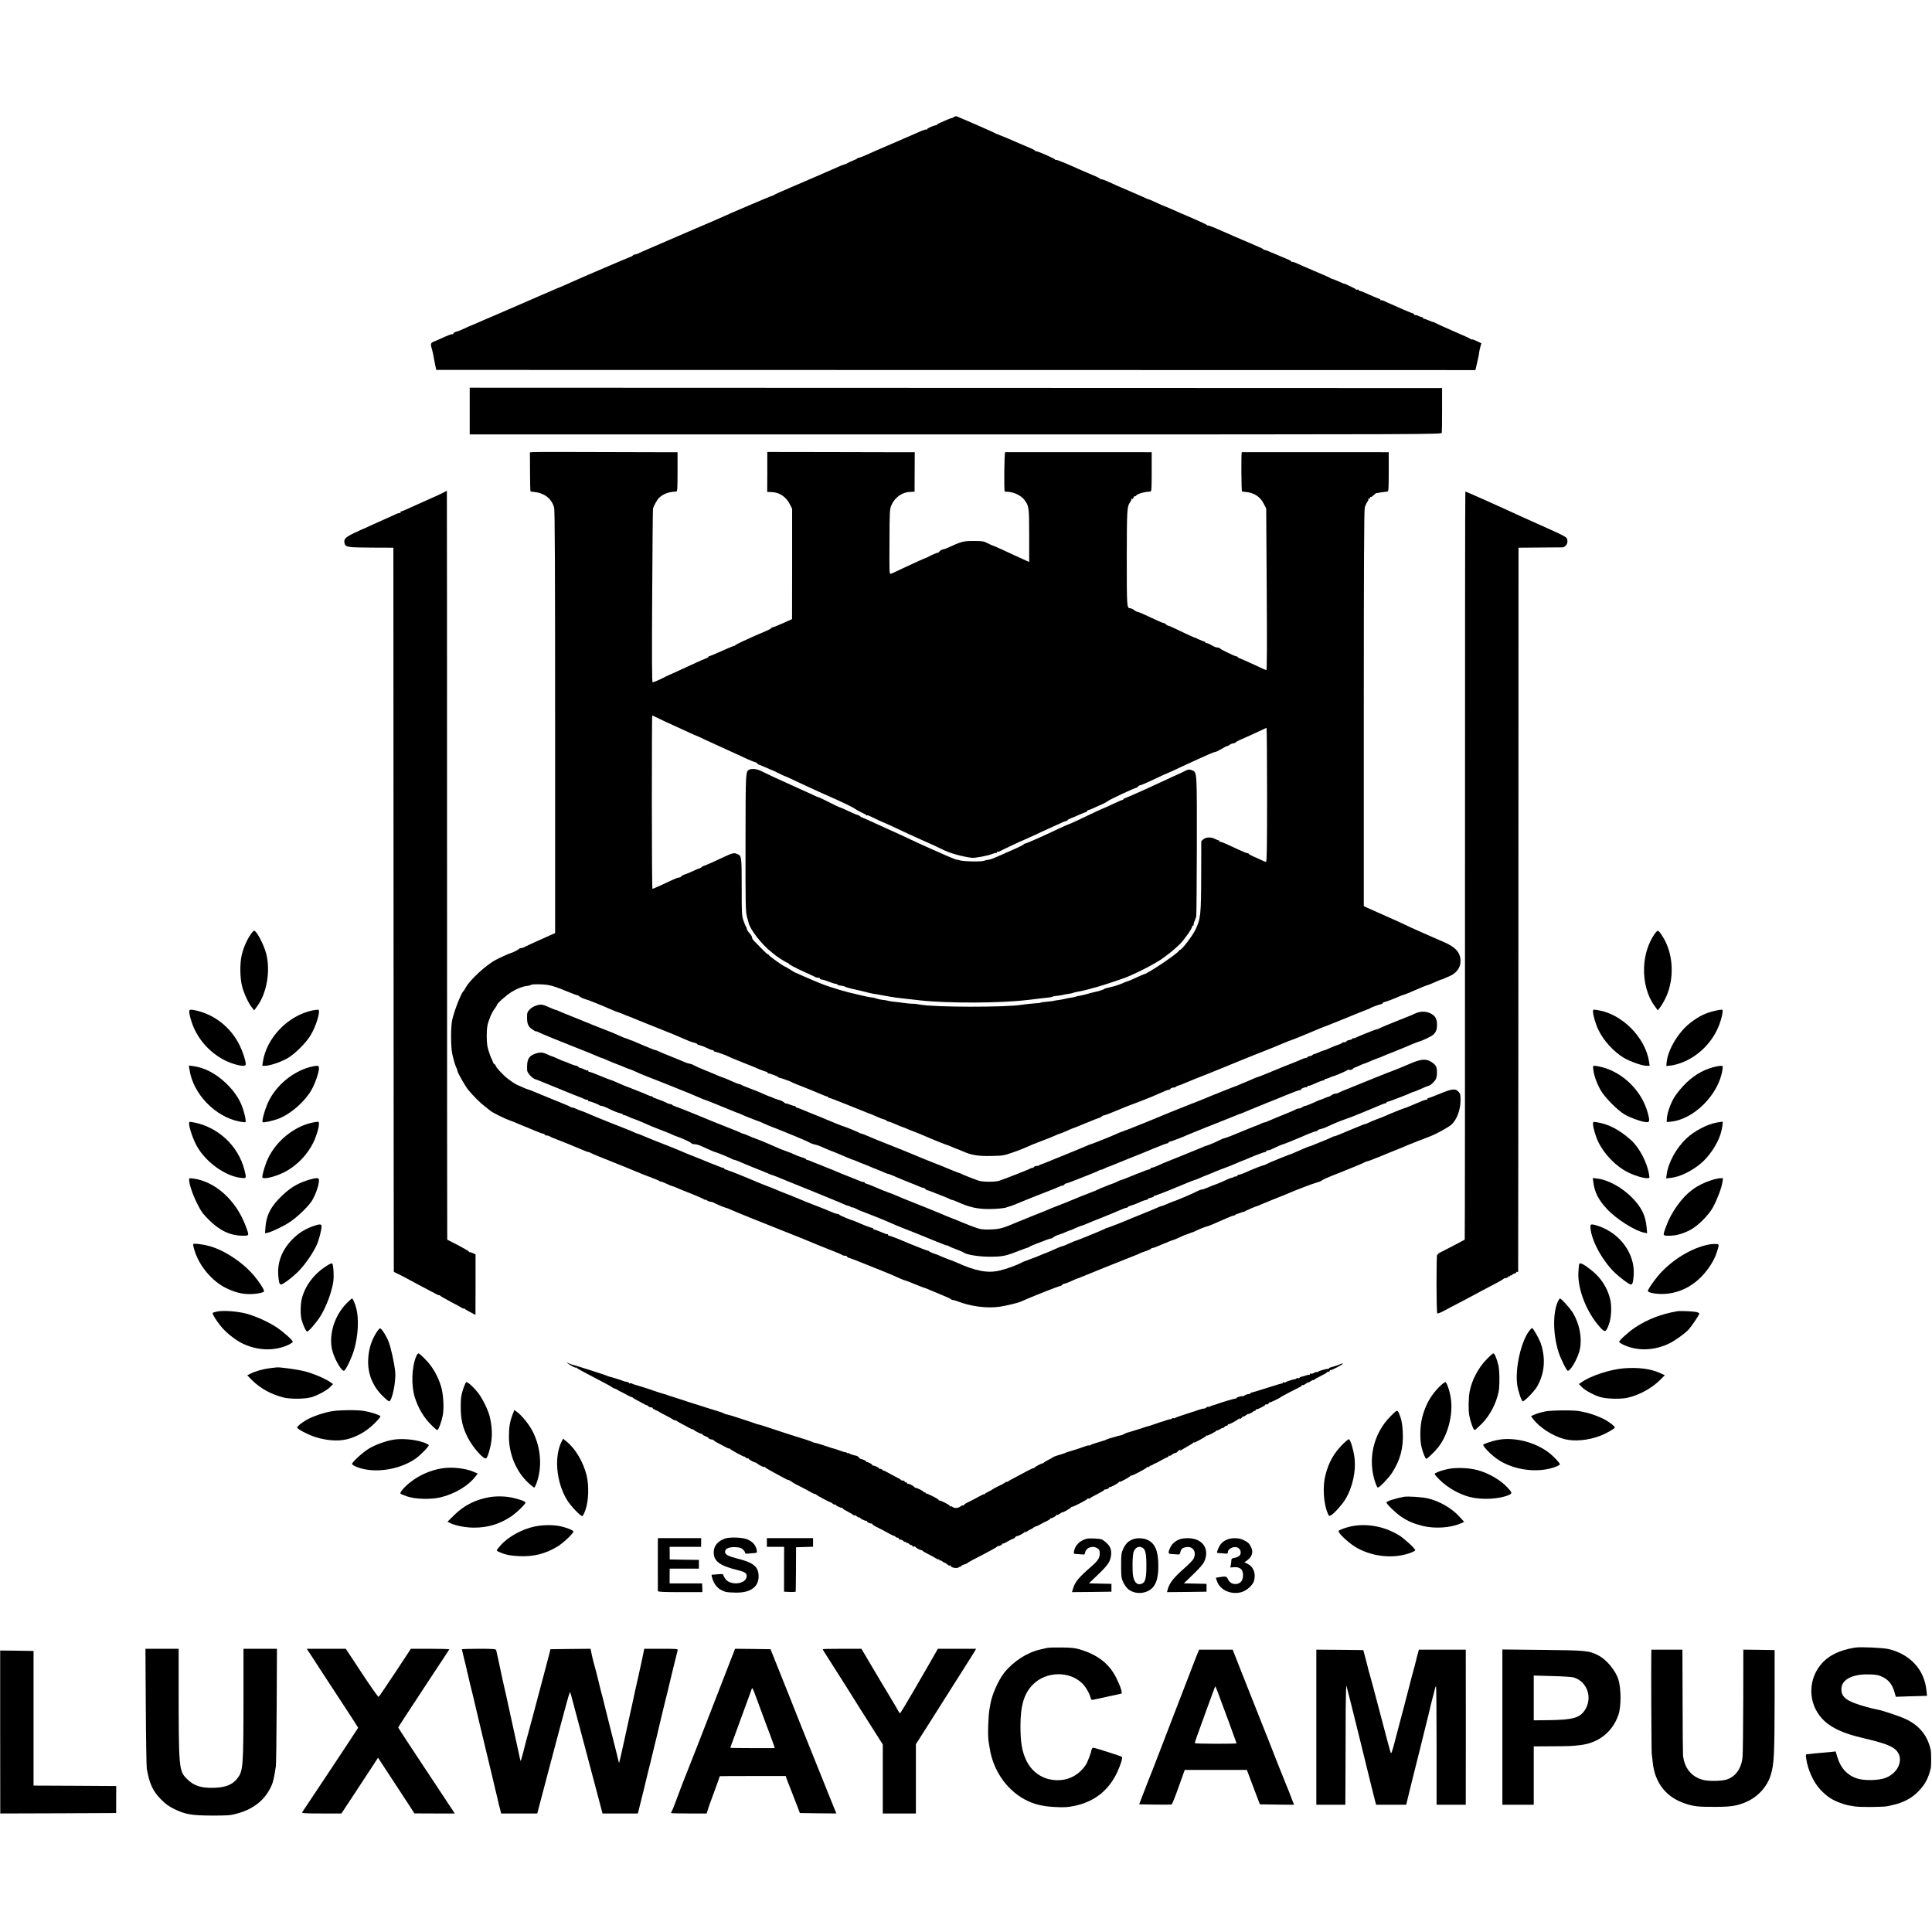 <?xml version="1.0" standalone="no"?>
<!DOCTYPE svg PUBLIC "-//W3C//DTD SVG 20010904//EN"
 "http://www.w3.org/TR/2001/REC-SVG-20010904/DTD/svg10.dtd">
<svg version="1.0" xmlns="http://www.w3.org/2000/svg"
 width="2217pt" height="2217pt" viewBox="0 0 2217 2217"
 preserveAspectRatio="xMidYMid meet">
<g transform="translate(0,2217) scale(0.1,-0.1)"
fill="#000000" stroke="none">
<path d="M10942 20825 c-12 -9 -22 -14 -22 -11 0 3 -24 -6 -52 -18 -29 -13
-68 -30 -85 -37 -18 -8 -33 -17 -33 -21 0 -5 -3 -7 -7 -6 -14 5 -103 -33 -103
-43 0 -6 -4 -8 -9 -5 -5 3 -39 -7 -75 -24 -36 -16 -162 -70 -278 -121 -212
-91 -256 -110 -356 -155 -29 -13 -59 -24 -67 -24 -7 0 -16 -4 -19 -9 -3 -4
-27 -16 -53 -26 -26 -10 -54 -23 -62 -29 -7 -6 -19 -11 -25 -11 -6 0 -27 -8
-46 -16 -19 -9 -116 -51 -215 -94 -99 -42 -198 -85 -220 -95 -22 -10 -85 -37
-140 -60 -128 -55 -189 -82 -195 -89 -3 -3 -12 -7 -20 -8 -12 -1 -496 -207
-605 -258 -40 -18 -99 -44 -220 -95 -55 -23 -118 -50 -140 -60 -22 -10 -105
-46 -185 -80 -80 -34 -165 -71 -190 -82 -25 -11 -76 -33 -115 -50 -38 -16 -78
-34 -87 -39 -10 -5 -24 -9 -31 -9 -7 0 -18 -5 -25 -12 -6 -6 -17 -13 -24 -14
-10 -2 -579 -245 -663 -284 -82 -37 -157 -70 -160 -70 -3 0 -28 -11 -57 -24
-29 -13 -114 -50 -188 -81 -74 -32 -162 -70 -195 -85 -33 -15 -100 -44 -150
-65 -49 -21 -114 -49 -143 -62 -29 -12 -80 -35 -115 -49 -34 -14 -86 -37 -115
-50 -29 -13 -55 -24 -57 -24 -3 0 -32 -13 -65 -29 -33 -16 -74 -33 -91 -36
-17 -4 -33 -13 -36 -21 -3 -8 -9 -12 -13 -9 -5 3 -42 -10 -82 -28 -40 -19 -94
-42 -120 -53 -50 -20 -52 -26 -27 -109 5 -16 11 -46 14 -65 4 -19 12 -62 18
-95 l13 -60 5962 -1 5962 -1 9 36 c5 20 12 50 15 66 4 17 9 41 12 55 3 14 7
36 8 50 2 14 8 42 14 63 l11 38 -51 24 c-29 14 -54 23 -56 20 -3 -3 -11 0 -19
6 -7 7 -91 45 -186 85 -94 41 -185 82 -202 91 -16 9 -32 17 -35 16 -3 -1 -27
8 -55 20 -27 12 -53 21 -57 19 -5 -1 -8 3 -8 8 0 6 -6 10 -12 10 -7 0 -26 7
-42 15 -15 8 -32 12 -37 9 -5 -3 -9 -1 -9 5 0 5 -10 13 -22 17 -12 3 -37 13
-57 22 -20 9 -38 16 -41 17 -3 1 -25 11 -50 22 -25 11 -70 31 -100 44 -30 13
-66 29 -79 36 -14 6 -28 10 -33 7 -4 -3 -8 0 -8 5 0 6 -4 11 -9 11 -5 0 -30
10 -57 22 -27 12 -51 23 -54 23 -3 1 -27 12 -55 25 -27 12 -56 23 -62 23 -7 0
-13 5 -13 10 0 5 -7 7 -15 3 -8 -3 -15 -2 -15 2 0 4 -15 13 -32 20 -18 8 -46
21 -63 30 -16 9 -32 16 -35 15 -3 -1 -24 7 -47 18 -47 21 -95 40 -103 41 -3 0
-9 3 -15 7 -5 5 -66 32 -135 61 -69 29 -147 63 -175 75 -105 48 -119 53 -127
49 -4 -3 -8 -2 -8 3 0 4 -12 13 -27 20 -209 90 -283 120 -283 115 0 -4 -4 -2
-8 3 -4 6 -27 19 -52 29 -25 11 -63 27 -85 37 -22 9 -56 24 -75 32 -87 37
-189 81 -230 100 -136 60 -200 85 -200 79 0 -4 -4 -2 -8 4 -4 6 -79 41 -167
79 -88 37 -189 81 -225 98 -36 16 -69 30 -75 32 -12 3 -73 29 -143 62 -29 14
-58 26 -65 27 -7 1 -21 7 -32 13 -11 6 -81 36 -155 68 -153 65 -203 87 -277
122 -29 13 -62 25 -73 26 -11 1 -20 4 -20 7 0 3 -19 14 -42 24 -24 10 -58 24
-75 32 -18 8 -50 21 -70 30 -21 9 -47 20 -58 25 -11 4 -71 31 -133 59 -63 27
-118 48 -122 45 -5 -3 -10 -1 -12 3 -5 13 -209 102 -219 96 -5 -3 -9 -1 -9 3
0 5 -19 17 -42 27 -24 10 -56 24 -73 31 -169 74 -313 134 -325 137 -8 2 -17 6
-20 9 -4 5 -328 147 -445 195 -6 2 -20 -3 -33 -11z"/>
<path d="M5390 17453 l0 -268 5575 0 c5568 0 5576 0 5580 20 2 11 3 131 3 266
l0 246 -5579 2 -5579 2 0 -268z"/>
<path d="M6123 16982 l-42 -3 1 -225 c0 -123 3 -224 7 -225 3 -1 17 -2 31 -3
127 -12 209 -75 239 -181 8 -29 11 -733 11 -2461 l0 -2421 -67 -30 c-38 -17
-108 -49 -158 -71 -49 -22 -103 -47 -120 -56 -16 -9 -37 -16 -47 -16 -9 0 -18
-3 -20 -7 -3 -8 -75 -45 -94 -49 -14 -2 -118 -49 -172 -77 -113 -58 -304 -235
-349 -322 -9 -16 -19 -32 -22 -35 -27 -20 -107 -223 -132 -334 -17 -76 -17
-303 0 -386 14 -67 36 -142 52 -172 5 -10 9 -23 9 -30 0 -16 94 -181 123 -214
63 -76 138 -150 187 -187 30 -23 60 -47 67 -53 20 -19 167 -92 220 -110 26 -9
71 -26 98 -39 28 -12 68 -29 90 -37 22 -9 73 -30 113 -47 40 -17 79 -31 87
-31 8 0 15 -4 15 -10 0 -5 10 -10 23 -10 13 0 27 -4 32 -8 6 -5 26 -15 45 -22
19 -7 49 -19 65 -25 17 -7 73 -30 125 -50 52 -21 118 -49 147 -61 28 -13 58
-24 65 -24 8 0 18 -4 23 -9 6 -4 69 -31 140 -59 135 -53 408 -164 460 -187 17
-7 64 -25 105 -40 41 -15 79 -32 85 -36 5 -5 15 -9 22 -9 7 0 36 -11 65 -25
28 -14 55 -25 60 -25 5 0 27 -9 51 -19 23 -11 103 -43 177 -72 74 -30 138 -58
142 -64 4 -5 8 -6 8 -2 0 5 10 1 22 -7 12 -9 31 -16 40 -16 10 0 26 -4 36 -10
26 -15 133 -60 143 -60 5 0 32 -11 61 -24 51 -23 306 -126 556 -225 157 -62
361 -144 387 -156 17 -8 66 -28 110 -45 183 -72 210 -84 220 -92 5 -4 19 -8
32 -8 13 0 23 -4 23 -10 0 -5 12 -13 28 -16 15 -4 74 -26 132 -50 58 -24 164
-66 235 -94 72 -29 158 -65 191 -81 34 -16 66 -29 72 -29 5 0 59 -20 118 -45
60 -25 113 -45 117 -45 5 0 32 -11 60 -24 29 -13 90 -38 137 -57 47 -18 93
-40 103 -48 9 -8 17 -11 17 -8 0 3 29 -5 64 -18 150 -57 327 -79 469 -61 73
10 217 44 252 60 61 27 82 36 170 72 173 70 285 112 285 107 0 -2 7 3 16 11 8
9 22 16 29 16 8 0 44 13 80 30 36 17 68 30 71 30 3 0 20 6 37 14 35 16 502
203 607 244 36 14 70 28 75 32 6 3 36 15 68 25 31 11 57 23 57 27 0 4 8 8 18
8 9 0 41 11 70 25 29 13 55 24 57 24 3 0 26 9 51 21 26 11 50 20 55 20 4 0 37
14 72 30 36 17 67 30 70 30 2 0 21 7 41 15 20 8 38 15 41 15 3 -1 18 6 33 14
33 17 131 56 143 56 5 0 34 12 66 26 32 14 67 30 78 34 11 4 46 20 78 34 32
14 63 26 70 26 7 0 17 4 23 10 5 5 18 11 29 13 11 2 30 9 43 15 12 7 22 9 22
5 0 -4 4 -3 8 2 6 9 145 68 162 70 3 0 10 3 15 7 6 3 69 29 140 58 72 28 139
55 150 60 110 48 311 125 355 137 30 9 57 18 60 22 3 4 23 15 45 25 22 9 49
21 60 26 11 5 101 41 200 80 99 40 185 76 191 81 6 5 19 10 30 12 10 2 33 10
49 16 17 7 47 19 68 27 20 7 54 21 75 30 20 9 46 19 57 24 11 4 31 12 45 18
14 5 50 20 80 32 30 12 73 30 95 40 22 9 78 32 125 50 47 17 108 41 135 52 82
33 213 106 244 136 60 58 100 167 101 274 0 70 -2 79 -27 104 -35 35 -73 30
-218 -30 -61 -25 -116 -46 -122 -46 -7 0 -13 -4 -13 -10 0 -5 -7 -10 -15 -10
-8 0 -29 -6 -47 -14 -127 -55 -182 -77 -198 -81 -19 -5 -181 -70 -237 -96 -24
-10 -45 -19 -47 -19 -3 0 -17 -5 -33 -12 -15 -6 -30 -12 -33 -13 -10 -3 -65
-27 -82 -36 -10 -5 -22 -9 -28 -9 -5 0 -33 -11 -62 -24 -29 -12 -80 -33 -113
-46 -33 -13 -83 -34 -112 -47 -28 -12 -58 -23 -65 -23 -8 0 -18 -4 -23 -9 -6
-4 -53 -25 -105 -45 -52 -21 -104 -42 -115 -47 -12 -6 -27 -11 -35 -13 -17 -3
-35 -11 -147 -60 -45 -20 -84 -36 -86 -36 -3 0 -18 -5 -34 -12 -15 -6 -30 -12
-33 -13 -3 -1 -18 -7 -33 -13 -16 -7 -52 -21 -80 -33 -29 -11 -64 -27 -79 -35
-15 -8 -30 -15 -33 -15 -13 1 -119 -41 -232 -91 -23 -10 -49 -18 -57 -18 -9 0
-16 -4 -16 -10 0 -5 -8 -10 -18 -10 -10 0 -22 -3 -26 -7 -3 -4 -14 -8 -23 -9
-10 -2 -26 -7 -38 -13 -44 -21 -131 -59 -155 -66 -14 -4 -49 -18 -78 -31 -29
-13 -61 -24 -71 -24 -10 0 -38 -11 -62 -24 -37 -21 -252 -112 -284 -120 -5 -2
-32 -13 -58 -24 -27 -12 -53 -22 -58 -22 -6 0 -34 -11 -62 -24 -29 -13 -95
-41 -147 -61 -52 -21 -113 -46 -135 -55 -87 -38 -270 -110 -280 -109 -3 0 -18
-7 -33 -15 -24 -13 -309 -130 -322 -132 -11 -2 -48 -17 -97 -40 -28 -13 -56
-24 -62 -24 -6 0 -35 -11 -65 -25 -49 -22 -102 -45 -116 -50 -19 -6 -53 -20
-101 -41 -31 -13 -59 -24 -62 -24 -2 0 -22 -7 -43 -16 -22 -9 -41 -16 -44 -16
-3 0 -16 -6 -30 -13 -58 -32 -179 -76 -260 -95 -133 -32 -271 -7 -484 89 -27
12 -69 29 -93 37 -24 8 -65 25 -91 36 -26 12 -51 22 -57 24 -31 8 -81 30 -86
37 -3 5 -8 7 -10 5 -2 -1 -36 10 -74 26 -39 15 -92 37 -120 48 -27 10 -63 25
-80 33 -64 28 -161 65 -172 65 -7 0 -13 5 -13 12 0 6 -3 9 -6 5 -3 -3 -35 8
-71 24 -36 16 -71 29 -79 29 -8 0 -14 5 -14 10 0 6 -6 10 -13 10 -13 0 -101
34 -177 68 -19 8 -37 16 -40 16 -25 4 -160 62 -160 68 0 4 -9 8 -20 8 -11 0
-43 11 -72 24 -29 13 -96 40 -148 60 -130 51 -191 75 -215 86 -11 5 -67 28
-125 51 -58 22 -121 47 -140 56 -37 16 -47 20 -120 48 -25 9 -70 28 -100 40
-173 74 -310 128 -342 137 -21 6 -38 14 -38 19 0 5 -3 8 -7 7 -5 0 -17 2 -28
7 -11 4 -65 26 -120 47 -55 22 -113 46 -130 53 -16 7 -50 21 -75 30 -25 9 -58
23 -75 30 -62 27 -161 68 -180 75 -11 5 -63 25 -115 45 -52 20 -131 52 -175
71 -44 19 -83 34 -86 34 -4 0 -28 10 -55 22 -27 12 -51 23 -54 23 -3 1 -14 5
-25 10 -11 4 -110 44 -220 87 -110 44 -211 86 -225 93 -14 7 -42 18 -63 25
-22 7 -51 18 -65 26 -15 8 -34 14 -42 14 -9 0 -20 4 -25 8 -6 5 -30 17 -55 26
-25 10 -58 24 -75 31 -16 7 -77 32 -135 55 -58 24 -123 51 -145 60 -34 15 -73
29 -95 35 -8 3 -83 35 -110 48 -23 11 -65 39 -114 77 -40 31 -126 124 -126
136 0 7 -7 17 -16 22 -8 5 -16 15 -17 23 -2 8 -6 19 -9 25 -17 27 -50 124 -56
164 -9 55 -9 173 0 220 5 33 9 47 25 88 3 9 7 19 8 22 7 22 43 89 58 104 9 11
17 25 17 30 0 18 113 119 173 155 64 38 126 62 175 67 19 2 39 7 45 12 14 11
142 9 202 -2 56 -11 104 -28 228 -79 59 -25 107 -42 107 -38 0 3 4 1 8 -4 7
-11 58 -37 80 -41 22 -4 200 -76 292 -117 30 -13 66 -28 80 -32 14 -4 39 -13
55 -20 27 -12 62 -26 75 -30 3 -1 18 -7 33 -13 16 -7 52 -21 80 -33 29 -12 61
-25 72 -29 11 -5 74 -30 140 -56 136 -53 250 -101 359 -149 19 -8 48 -18 65
-21 17 -4 31 -10 31 -14 0 -5 15 -12 33 -15 17 -4 53 -18 79 -31 26 -13 54
-24 63 -24 8 0 15 -4 15 -8 0 -5 6 -9 13 -10 16 -1 141 -45 147 -52 3 -3 77
-34 165 -69 88 -35 179 -71 201 -82 23 -10 54 -21 68 -25 14 -3 26 -10 26 -15
0 -5 3 -8 8 -7 11 3 112 -35 112 -42 0 -4 6 -7 13 -7 14 -1 140 -46 147 -53 3
-3 19 -10 35 -16 52 -19 288 -115 325 -132 19 -9 38 -15 43 -14 4 1 7 -2 7 -6
0 -5 6 -9 13 -9 6 0 93 -33 192 -73 99 -40 207 -83 240 -96 33 -12 85 -33 115
-47 30 -14 68 -29 83 -32 15 -4 30 -11 33 -16 3 -5 12 -9 19 -9 8 0 38 -11 67
-24 60 -26 88 -38 103 -42 6 -1 28 -10 50 -20 22 -10 45 -19 50 -20 17 -5 178
-71 230 -95 37 -17 170 -69 176 -69 4 0 28 -10 55 -22 27 -12 54 -23 59 -24 6
-1 30 -11 55 -22 105 -47 179 -60 331 -57 135 2 150 5 244 38 90 31 125 45
230 92 17 7 68 27 115 45 47 17 110 42 140 56 30 14 62 26 70 28 8 1 41 15 72
29 31 15 60 27 63 27 4 0 73 28 153 61 81 34 153 62 160 63 7 1 18 8 24 14 7
7 17 12 24 12 11 0 135 49 219 85 17 8 48 20 70 28 66 24 228 87 260 101 17 7
41 18 55 24 99 44 139 60 143 56 2 -3 10 2 17 11 7 8 23 15 36 15 12 0 25 4
28 9 3 5 18 12 32 15 14 4 45 15 68 26 22 10 73 31 111 46 65 25 265 105 310
124 11 5 61 25 110 45 50 21 99 41 110 45 30 13 324 130 375 150 25 10 79 32
120 50 41 17 86 35 100 39 23 7 198 79 315 129 21 9 42 17 45 18 6 1 26 9 100
39 48 20 83 34 100 40 3 1 14 5 25 10 121 50 264 108 280 113 11 3 22 8 25 11
6 7 94 40 128 48 12 3 22 9 22 14 0 5 5 9 12 9 12 0 124 42 173 65 17 7 41 17
55 20 14 4 75 28 135 55 61 27 119 51 130 53 11 2 51 18 88 35 38 18 73 32 78
32 5 0 17 4 27 9 9 5 36 17 59 26 85 35 133 99 133 175 0 98 -56 162 -192 220
-35 15 -85 37 -113 49 -27 12 -59 26 -70 31 -11 4 -45 20 -75 33 -30 14 -86
39 -125 56 -38 17 -78 36 -87 41 -10 5 -94 44 -188 85 -94 42 -191 85 -216 96
l-44 21 0 2267 c0 1627 3 2277 11 2306 6 22 20 52 30 66 10 14 15 29 11 33 -4
4 0 6 8 4 9 -2 14 3 12 12 -2 8 -1 12 3 8 4 -4 13 -2 21 5 34 31 49 42 51 40
2 -2 4 -3 6 -2 21 6 86 16 118 18 13 1 15 29 15 226 l0 225 -161 1 c-207 0
-1518 0 -1525 0 -8 -1 -6 -451 3 -452 4 -1 19 -2 35 -4 100 -7 173 -53 214
-136 l28 -54 6 -927 c4 -618 3 -928 -4 -928 -5 0 -66 26 -133 59 -68 32 -141
64 -161 72 -21 7 -38 17 -38 21 0 4 -4 7 -8 6 -4 -2 -26 5 -48 16 -21 10 -59
28 -84 40 -24 11 -51 27 -58 34 -7 6 -23 12 -35 12 -12 0 -40 11 -62 25 -22
13 -48 25 -57 25 -10 0 -18 5 -18 10 0 6 -3 9 -7 8 -5 -1 -30 8 -58 21 -27 13
-54 25 -60 26 -13 3 -129 57 -217 100 -38 19 -76 35 -83 35 -7 0 -18 7 -25 15
-7 8 -18 15 -25 15 -12 0 -59 21 -242 106 -28 13 -57 24 -63 24 -7 0 -23 9
-37 20 -14 11 -34 20 -43 20 -40 0 -40 9 -40 578 1 566 2 587 41 643 10 14 15
30 11 34 -4 5 -1 5 6 1 9 -5 15 -1 19 13 3 11 9 19 13 16 5 -3 12 0 15 5 14
23 94 46 165 49 14 1 16 30 16 226 l0 225 -185 1 c-242 0 -1483 0 -1496 0 -11
-1 -15 -450 -5 -452 3 0 27 -3 55 -5 60 -6 137 -46 169 -89 54 -71 56 -84 56
-411 l0 -303 -62 28 c-72 32 -125 57 -257 118 -51 23 -97 43 -101 43 -4 0 -29
12 -56 26 -43 23 -59 26 -159 26 -122 0 -139 -4 -310 -83 -11 -5 -31 -12 -45
-14 -14 -3 -31 -13 -38 -22 -7 -10 -14 -16 -15 -14 -2 3 -71 -25 -97 -40 -8
-5 -22 -12 -30 -15 -50 -19 -148 -64 -263 -118 -73 -35 -141 -66 -152 -70 -20
-6 -20 -2 -18 367 1 350 3 375 22 419 39 90 122 150 216 153 l50 2 1 226 1
227 -176 0 c-97 1 -477 1 -846 2 l-670 1 0 -229 -1 -229 52 -2 c89 -3 166 -55
209 -142 l25 -49 0 -633 -1 -634 -107 -48 c-59 -26 -113 -47 -119 -47 -7 0
-13 -4 -13 -8 0 -5 -26 -19 -57 -32 -32 -13 -89 -38 -128 -55 -38 -18 -104
-47 -145 -66 -41 -19 -78 -38 -81 -42 -3 -5 -9 -9 -12 -8 -8 0 -57 -20 -180
-75 -53 -24 -102 -44 -107 -44 -6 0 -10 -4 -10 -8 0 -4 -17 -14 -37 -21 -21
-8 -69 -29 -108 -47 -91 -42 -269 -124 -340 -155 -11 -5 -27 -13 -35 -18 -28
-16 -111 -51 -121 -51 -8 0 -9 290 -5 988 3 543 7 994 9 1002 5 30 48 107 70
127 51 47 110 69 197 72 13 1 15 32 15 226 l0 225 -75 0 c-1245 4 -1542 4
-1577 2z m1424 -3051 c32 -16 110 -53 173 -81 63 -28 148 -67 188 -86 40 -19
75 -34 77 -34 3 0 47 -20 97 -44 51 -24 165 -76 253 -116 88 -40 192 -87 231
-106 39 -18 83 -36 98 -40 14 -3 26 -10 26 -14 0 -5 10 -12 23 -16 12 -4 50
-20 85 -35 34 -16 64 -29 67 -29 3 0 33 -14 68 -32 34 -17 67 -33 72 -34 10
-2 43 -17 260 -119 55 -25 116 -53 135 -62 19 -8 49 -21 65 -29 226 -100 319
-145 350 -168 17 -12 50 -30 75 -41 25 -11 48 -24 52 -30 4 -5 8 -6 8 -2 0 5
12 2 28 -6 37 -19 155 -74 164 -76 8 -2 150 -67 273 -126 39 -18 106 -49 150
-68 92 -40 208 -93 247 -113 77 -41 212 -80 335 -97 37 -6 192 23 245 46 20 8
39 13 42 9 3 -3 6 1 6 8 0 7 3 10 6 7 4 -4 19 0 33 8 31 17 261 125 267 125 2
0 43 19 91 41 49 23 111 51 138 64 98 44 171 77 211 96 22 10 46 19 52 19 7 0
12 4 12 8 0 4 17 14 38 22 20 7 65 26 99 42 34 15 66 28 71 28 6 0 12 5 14 11
2 5 10 11 18 13 8 1 38 13 65 26 28 13 52 24 55 25 35 13 89 41 105 54 19 17
308 151 324 151 5 0 14 7 21 15 7 8 19 15 26 15 8 0 51 18 96 39 120 57 239
111 243 111 2 0 59 26 127 59 68 32 157 73 198 91 41 18 98 43 126 56 28 13
58 24 66 24 8 0 42 16 76 36 33 20 62 35 64 33 2 -2 14 4 28 14 13 9 32 17 42
17 9 0 23 6 30 13 7 7 31 20 53 29 22 9 74 32 115 51 136 63 175 81 183 85 4
2 7 -343 7 -767 0 -610 -3 -771 -12 -771 -7 0 -31 9 -53 20 -22 11 -64 30 -92
42 -29 13 -53 26 -53 30 0 5 -7 8 -16 8 -8 0 -48 15 -87 34 -145 68 -209 96
-223 96 -8 0 -14 5 -14 10 0 6 -3 9 -7 8 -5 -1 -22 6 -40 15 -45 24 -104 22
-134 -4 l-24 -21 -1 -381 c-1 -467 -6 -509 -67 -637 -33 -69 -156 -230 -176
-230 -6 0 -11 -3 -11 -8 0 -23 -368 -272 -404 -272 -3 0 -45 -18 -92 -40 -47
-22 -89 -40 -94 -40 -4 0 -34 -12 -66 -26 -33 -14 -90 -33 -129 -41 -38 -8
-72 -18 -75 -22 -5 -7 -66 -27 -110 -35 -14 -2 -50 -12 -80 -21 -30 -9 -70
-18 -89 -21 -19 -2 -37 -7 -41 -9 -4 -3 -25 -7 -46 -11 -22 -3 -55 -9 -74 -14
-19 -5 -55 -12 -80 -15 -25 -3 -52 -8 -60 -10 -8 -3 -44 -7 -79 -10 -35 -3
-67 -8 -72 -11 -5 -3 -42 -7 -81 -9 -40 -3 -100 -9 -133 -15 -181 -30 -1007
-29 -1165 2 -30 6 -71 11 -90 10 -19 0 -66 4 -105 10 -38 5 -90 12 -115 14
-25 3 -52 7 -60 10 -8 3 -35 8 -60 10 -25 3 -57 10 -71 15 -15 6 -39 12 -55
13 -16 2 -42 6 -59 10 -16 4 -48 11 -70 16 -96 21 -184 44 -240 61 -33 11 -82
26 -110 35 -27 9 -59 19 -70 24 -11 5 -56 23 -100 40 -44 18 -113 48 -153 66
-41 19 -75 34 -78 34 -2 0 -28 16 -58 35 -30 19 -58 35 -61 35 -12 0 -170 113
-178 126 -4 8 -12 14 -17 14 -7 0 -59 51 -165 161 -8 9 -15 23 -15 32 0 9 -13
31 -30 49 -16 18 -30 40 -30 48 0 9 -4 20 -9 26 -5 5 -18 36 -29 69 -20 56
-21 82 -21 387 0 347 -1 356 -48 377 -37 17 -56 14 -137 -24 -42 -19 -109 -50
-149 -69 -41 -18 -84 -37 -98 -41 -13 -4 -27 -12 -30 -17 -3 -5 -12 -10 -20
-11 -8 -2 -45 -17 -83 -35 -38 -18 -79 -35 -92 -38 -13 -3 -28 -12 -35 -20 -6
-8 -19 -14 -29 -14 -10 0 -40 -11 -67 -24 -69 -34 -229 -106 -236 -106 -4 0
-7 448 -7 995 0 547 2 995 4 995 2 0 31 -13 63 -29z"/>
<path d="M8603 13340 c-48 -20 -47 -7 -48 -840 -1 -714 1 -791 16 -848 10 -34
18 -66 19 -70 17 -79 154 -254 268 -342 18 -14 38 -30 45 -36 23 -20 127 -84
137 -84 6 0 10 -3 10 -7 0 -9 72 -47 195 -103 50 -22 98 -45 107 -50 10 -6 27
-10 38 -10 11 0 20 -4 20 -10 0 -5 8 -10 18 -10 10 0 47 -11 82 -25 35 -14 72
-25 82 -25 10 0 18 -4 18 -8 0 -4 10 -9 23 -10 36 -4 51 -7 63 -14 11 -7 77
-25 124 -34 14 -3 41 -9 60 -14 98 -25 127 -32 150 -35 14 -1 66 -10 115 -20
124 -22 110 -21 419 -55 312 -34 906 -32 1216 4 74 9 158 19 185 22 74 7 103
11 112 17 4 3 32 8 61 11 30 3 57 8 60 10 4 2 29 7 56 10 27 4 53 9 58 12 5 3
21 7 36 10 39 6 123 25 152 34 14 4 54 16 90 25 36 10 110 33 165 52 55 18
105 35 110 37 122 38 409 184 490 249 6 4 37 28 70 53 33 25 83 70 112 98 55
56 143 181 143 203 0 7 5 13 12 13 6 0 9 3 6 6 -4 3 0 22 9 42 8 20 17 45 20
56 3 12 6 376 7 809 1 849 2 842 -50 866 -35 15 -49 14 -92 -9 -20 -11 -59
-29 -87 -41 -27 -12 -81 -36 -120 -55 -133 -63 -430 -197 -462 -208 -18 -6
-33 -14 -33 -18 0 -5 -5 -8 -11 -8 -6 0 -55 -21 -108 -46 -53 -25 -100 -47
-106 -48 -5 -1 -39 -16 -75 -33 -228 -109 -306 -145 -315 -147 -18 -5 -63 -25
-169 -75 -153 -73 -331 -151 -344 -151 -5 0 -12 -4 -14 -8 -1 -5 -40 -25 -85
-45 -46 -21 -118 -52 -160 -71 -113 -50 -135 -59 -163 -62 -14 -1 -36 -7 -50
-12 -32 -12 -235 -8 -277 6 -18 6 -33 9 -33 7 0 -4 -104 38 -180 73 -25 11
-88 39 -140 62 -89 40 -158 71 -340 157 -41 19 -111 51 -155 70 -44 20 -122
55 -173 79 -52 24 -97 44 -101 44 -4 0 -12 5 -19 12 -6 6 -18 13 -25 14 -8 1
-45 16 -83 34 -82 39 -132 60 -139 60 -3 0 -53 25 -112 55 -59 30 -111 55
-116 55 -5 0 -41 15 -80 34 -40 19 -138 63 -218 99 -181 81 -290 132 -351 163
-53 28 -113 38 -145 24z"/>
<path d="M5085 16516 c-22 -11 -61 -30 -85 -40 -25 -11 -72 -32 -105 -47 -240
-109 -286 -129 -295 -129 -6 0 -8 -5 -4 -12 4 -6 3 -8 -3 -5 -6 4 -32 -4 -59
-17 -27 -13 -83 -38 -124 -56 -41 -18 -112 -50 -158 -71 -45 -22 -84 -39 -86
-39 -3 0 -48 -21 -101 -46 -102 -48 -123 -71 -111 -118 11 -45 32 -48 305 -50
l255 -1 2 -4150 c1 -2282 2 -4153 3 -4156 0 -4 18 -14 39 -23 20 -9 60 -29 87
-44 28 -15 113 -61 190 -102 77 -40 155 -81 173 -91 17 -10 32 -15 32 -11 0 4
4 2 8 -4 4 -6 61 -39 127 -74 66 -34 126 -67 133 -73 6 -5 12 -6 12 -1 0 5 4
4 8 -1 4 -6 34 -25 68 -42 l60 -32 1 348 0 347 -31 14 c-17 8 -34 13 -38 12
-5 -1 -8 2 -8 6 0 5 -55 37 -122 72 -68 34 -124 64 -126 65 -1 1 -2 1936 -2
4299 0 2363 -1 4295 -2 4295 -2 -1 -21 -11 -43 -23z"/>
<path d="M16811 12239 c1 -2359 -1 -4292 -3 -4294 -4 -4 -243 -129 -285 -149
-13 -6 -23 -15 -23 -19 0 -5 -4 -6 -8 -3 -11 7 -10 -668 1 -675 5 -4 37 8 71
26 33 18 117 63 186 98 69 36 145 77 170 90 44 25 100 54 250 133 41 21 78 43
81 47 3 5 10 9 15 9 24 2 44 11 44 20 0 5 5 6 10 3 6 -3 10 -1 10 5 0 6 5 8
10 5 6 -3 10 -2 10 3 0 6 11 13 25 16 14 4 25 11 25 17 0 6 5 7 10 4 6 -3 11
-3 11 2 1 4 2 1876 3 4158 l1 4150 245 2 c135 1 253 2 262 2 28 2 58 41 54 71
-6 51 20 36 -356 205 -102 45 -210 94 -240 108 -30 14 -85 39 -121 56 -151 69
-449 201 -454 201 -3 0 -4 -1931 -4 -4291z"/>
<path d="M2873 11442 c-43 -63 -80 -150 -99 -231 -23 -95 -21 -267 5 -362 21
-82 74 -195 114 -243 l24 -30 36 50 c109 148 152 404 102 599 -27 105 -111
265 -139 265 -6 0 -25 -21 -43 -48z"/>
<path d="M18987 11453 c-73 -106 -116 -241 -121 -383 -7 -167 38 -332 121
-444 l36 -50 24 30 c13 16 40 60 59 98 96 187 103 440 17 636 -29 67 -84 150
-99 150 -6 0 -23 -17 -37 -37z"/>
<path d="M6159 10633 c-58 -17 -109 -63 -110 -101 -5 -107 7 -140 62 -176 21
-15 39 -24 39 -21 0 4 12 -1 28 -9 15 -8 90 -40 167 -71 237 -95 337 -136 405
-162 36 -15 85 -35 110 -46 24 -11 49 -20 55 -21 5 -1 33 -12 60 -25 28 -12
75 -32 105 -43 30 -11 74 -28 97 -39 24 -10 47 -19 51 -19 5 0 35 -13 68 -28
32 -16 84 -38 114 -49 175 -67 548 -217 618 -249 29 -13 56 -24 60 -24 4 0 79
-30 167 -66 180 -74 210 -86 210 -84 0 1 29 -12 65 -28 36 -16 94 -39 130 -52
36 -12 83 -31 105 -42 22 -11 67 -30 100 -42 134 -51 392 -158 420 -175 17
-10 45 -21 63 -24 19 -4 50 -14 70 -23 20 -9 51 -22 67 -29 26 -12 58 -24 75
-30 3 -1 16 -6 30 -12 160 -68 196 -83 202 -83 3 0 28 -10 55 -22 26 -11 53
-22 58 -23 6 -2 30 -11 55 -22 25 -11 77 -33 115 -47 39 -15 78 -32 87 -37 10
-5 22 -9 28 -9 6 0 45 -15 88 -34 42 -19 120 -50 172 -71 52 -20 103 -41 112
-46 10 -5 24 -9 32 -9 7 0 19 -7 26 -15 6 -8 15 -14 18 -13 4 1 18 -3 32 -9
14 -6 70 -28 125 -49 55 -21 104 -42 110 -46 5 -4 15 -8 22 -8 7 0 36 -11 65
-24 133 -60 223 -80 358 -80 77 0 186 10 200 19 6 4 21 8 34 11 13 2 77 27
142 55 66 28 183 74 261 104 78 29 155 61 171 69 16 8 32 13 34 10 3 -2 11 2
18 11 7 8 18 15 25 15 7 0 61 20 121 44 60 24 141 56 179 71 39 15 76 32 83
37 6 6 12 8 12 4 0 -4 17 2 38 13 20 10 39 19 42 19 8 1 42 14 95 37 28 12
104 43 170 69 155 61 140 56 283 115 68 28 129 51 137 51 8 0 15 5 15 10 0 6
3 9 8 8 7 -2 150 51 207 78 34 15 322 131 435 175 41 16 84 33 95 38 28 12 89
36 95 36 3 1 27 11 54 23 27 12 50 22 52 22 2 0 23 8 47 19 23 10 85 35 137
56 52 20 154 61 225 91 72 30 138 54 148 54 9 0 17 4 17 9 0 11 56 32 64 24 3
-4 6 -1 6 5 0 7 7 12 15 12 14 0 26 5 120 46 22 9 46 17 53 17 6 0 12 4 12 9
0 4 3 7 8 6 4 -1 24 6 46 15 21 9 40 17 43 17 14 0 163 64 163 70 0 4 11 5 23
3 14 -3 31 2 40 11 8 9 19 16 23 16 4 0 27 9 51 21 24 11 49 22 55 23 7 1 35
12 62 24 27 12 69 29 92 37 24 8 52 19 61 24 10 5 60 26 111 45 51 20 114 46
140 57 26 12 57 25 70 30 12 5 32 13 45 18 12 6 33 13 46 17 44 12 146 61 167
80 33 30 44 59 44 114 0 65 -18 100 -67 127 -54 30 -125 32 -183 3 -22 -11
-50 -23 -220 -90 -85 -34 -167 -68 -182 -76 -15 -8 -30 -14 -33 -14 -7 -1 -37
-10 -60 -20 -11 -5 -51 -21 -88 -35 -38 -15 -80 -33 -95 -40 -14 -8 -29 -12
-34 -9 -4 3 -8 1 -8 -4 0 -6 -16 -13 -35 -16 -19 -4 -35 -11 -35 -16 0 -6 -11
-10 -25 -10 -14 0 -25 -3 -25 -8 0 -4 -19 -13 -42 -20 -24 -8 -68 -25 -98 -39
-30 -14 -63 -27 -72 -28 -10 -2 -33 -11 -52 -20 -19 -9 -42 -18 -50 -19 -9 -1
-22 -8 -28 -14 -7 -7 -20 -12 -29 -12 -10 0 -21 -4 -24 -10 -3 -5 -13 -10 -21
-10 -8 0 -39 -11 -67 -24 -29 -13 -68 -29 -87 -36 -42 -16 -170 -67 -298 -121
-51 -21 -97 -39 -102 -39 -5 0 -38 -13 -73 -30 -36 -16 -68 -30 -70 -30 -3 0
-27 -10 -54 -22 -26 -12 -50 -22 -53 -22 -11 -2 -304 -119 -365 -146 -48 -20
-108 -44 -115 -46 -3 0 -16 -6 -30 -11 -14 -6 -68 -28 -120 -48 -52 -20 -108
-43 -125 -50 -49 -22 -485 -199 -495 -201 -3 0 -18 -6 -33 -12 -16 -7 -31 -12
-33 -12 -3 0 -29 -11 -57 -24 -65 -30 -285 -117 -300 -120 -7 -1 -16 -4 -22
-8 -5 -3 -73 -31 -150 -63 -77 -31 -196 -80 -265 -108 -69 -29 -128 -52 -132
-52 -3 0 -10 -3 -14 -8 -4 -4 -17 -7 -30 -7 -12 0 -24 -4 -26 -9 -1 -5 -12
-11 -23 -13 -11 -1 -22 -5 -25 -9 -6 -6 -294 -119 -352 -138 -48 -16 -188 -15
-236 0 -44 14 -183 69 -197 77 -5 4 -14 7 -20 9 -11 2 -129 49 -160 63 -11 6
-72 30 -135 54 -63 25 -151 60 -195 79 -103 43 -195 81 -375 152 -80 31 -169
68 -198 81 -29 13 -57 24 -62 24 -6 0 -18 5 -28 10 -20 12 -160 69 -182 75
-14 3 -97 36 -165 65 -65 28 -94 39 -195 80 -58 23 -119 49 -137 56 -17 8 -36
14 -42 14 -6 0 -11 5 -11 10 0 6 -3 9 -7 8 -5 -2 -21 2 -38 9 -45 17 -65 23
-69 20 -2 -1 -12 6 -22 15 -11 9 -32 20 -49 24 -16 4 -46 14 -65 22 -19 9 -39
17 -45 18 -5 1 -39 15 -75 31 -36 17 -105 45 -155 63 -49 18 -94 37 -99 42 -6
4 -16 8 -24 8 -7 0 -48 16 -90 35 -42 20 -83 37 -92 39 -14 3 -65 23 -115 46
-11 5 -60 25 -110 45 -49 20 -100 43 -111 50 -12 8 -32 16 -45 18 -26 4 -47
11 -95 33 -18 8 -83 34 -145 59 -63 25 -122 49 -131 55 -10 5 -22 10 -28 10
-6 0 -29 8 -53 19 -23 10 -62 26 -87 36 -25 10 -64 27 -87 37 -23 11 -46 20
-50 20 -4 0 -16 4 -26 10 -10 5 -26 11 -35 13 -9 1 -51 19 -92 38 -41 19 -96
42 -121 50 -25 9 -101 39 -170 67 -68 28 -180 74 -249 101 -69 27 -133 54
-142 59 -10 6 -22 10 -28 10 -5 0 -35 12 -67 26 -84 39 -103 42 -154 27z"/>
<path d="M2173 10573 c-9 -23 24 -142 61 -218 88 -185 261 -337 450 -394 87
-27 136 -28 136 -3 0 40 -33 142 -70 217 -104 211 -299 362 -523 404 -39 7
-50 6 -54 -6z"/>
<path d="M3585 10575 c-281 -59 -528 -315 -569 -592 l-6 -43 34 0 c52 0 182
44 256 87 86 50 216 180 267 268 61 102 112 273 87 287 -5 3 -36 0 -69 -7z"/>
<path d="M18280 10562 c0 -41 29 -141 61 -208 59 -124 174 -251 293 -323 69
-41 209 -91 259 -91 l37 0 -6 43 c-42 281 -309 551 -587 595 -56 9 -57 9 -57
-16z"/>
<path d="M19695 10574 c-116 -24 -192 -60 -294 -138 -138 -104 -261 -308 -276
-455 l-4 -44 53 6 c29 3 86 18 127 34 193 75 353 237 427 432 31 81 48 166 35
174 -4 2 -35 -1 -68 -9z"/>
<path d="M6165 10086 c-98 -27 -122 -68 -116 -198 1 -30 60 -94 95 -103 11 -4
31 -10 44 -16 30 -12 39 -16 267 -109 110 -45 205 -83 210 -84 6 -1 20 -7 32
-14 12 -7 29 -12 37 -12 9 0 16 -4 16 -10 0 -6 3 -9 8 -8 9 4 104 -32 117 -43
5 -5 17 -9 26 -9 9 0 37 -10 61 -21 76 -38 128 -59 163 -66 10 -2 23 -9 27
-16 4 -6 8 -9 8 -4 0 4 17 -1 38 -11 20 -11 55 -25 77 -32 22 -7 67 -25 100
-40 70 -32 128 -56 245 -101 47 -18 90 -35 95 -39 6 -4 27 -13 49 -20 57 -18
164 -68 171 -80 3 -5 19 -10 35 -10 16 0 49 -9 72 -19 123 -56 157 -71 165
-71 10 0 161 -62 190 -78 12 -7 27 -12 32 -12 6 0 30 -9 54 -19 23 -11 98 -42
167 -70 69 -27 143 -57 165 -67 22 -10 46 -19 53 -20 6 -1 73 -28 148 -59 75
-31 221 -90 323 -131 102 -41 200 -81 218 -89 17 -8 33 -15 36 -15 2 0 31 -12
63 -27 33 -15 68 -29 78 -30 11 -2 25 -8 33 -14 7 -6 13 -8 13 -5 0 4 12 1 28
-7 28 -15 83 -40 92 -41 8 -2 221 -86 255 -101 17 -7 52 -22 78 -34 26 -12 67
-29 90 -38 69 -26 324 -129 440 -177 59 -24 107 -42 107 -39 0 3 6 1 13 -4 6
-6 46 -23 87 -38 41 -15 80 -32 87 -37 33 -26 169 -48 293 -49 152 0 185 6
340 67 47 18 92 35 100 36 8 2 17 6 20 9 3 4 37 19 75 34 39 14 93 36 122 47
29 11 54 18 57 16 2 -1 12 4 22 13 11 9 37 22 59 29 22 6 59 20 82 31 24 10
45 19 49 19 3 0 30 11 60 25 31 14 63 27 72 29 9 1 37 12 62 23 25 11 110 46
190 77 80 32 168 69 197 82 28 13 59 24 67 24 9 0 16 4 16 8 0 4 21 14 48 21
26 8 58 20 72 27 38 19 94 39 103 36 4 -1 7 2 7 8 0 5 16 12 35 16 19 3 35 10
35 15 0 5 5 9 11 9 13 0 119 41 318 124 73 31 137 56 142 56 5 0 32 11 61 24
29 13 69 29 88 36 19 7 55 22 80 33 25 11 79 32 120 47 41 15 95 36 120 48 40
18 75 32 90 37 3 1 16 6 30 12 81 36 204 83 216 83 8 0 14 5 14 10 0 6 9 10
21 10 11 0 33 7 47 15 35 18 119 55 128 55 6 0 141 55 209 84 84 38 158 66
171 66 8 0 14 4 14 9 0 5 15 11 33 15 17 3 46 12 62 20 101 47 149 67 225 94
47 16 101 37 120 45 33 14 140 58 185 76 36 15 69 29 107 45 20 9 41 16 47 16
6 0 11 4 11 8 0 5 6 9 13 9 15 1 245 89 269 103 10 5 22 10 28 10 5 0 44 16
86 35 41 19 81 35 87 35 20 1 75 54 86 83 14 36 14 109 0 140 -6 13 -29 36
-52 50 -60 39 -116 36 -232 -13 -87 -38 -215 -90 -219 -90 -3 0 -79 -30 -168
-66 -90 -36 -208 -84 -263 -106 -122 -49 -165 -67 -187 -79 -10 -5 -26 -9 -36
-9 -9 0 -29 -8 -42 -17 -14 -10 -26 -17 -27 -16 -2 1 -23 -6 -49 -17 -25 -11
-48 -20 -51 -20 -5 0 -25 -8 -115 -49 -26 -11 -54 -21 -61 -21 -7 0 -22 -7
-33 -15 -10 -8 -28 -15 -40 -15 -11 0 -24 -4 -30 -8 -5 -5 -63 -30 -129 -57
-66 -26 -143 -58 -172 -71 -28 -13 -57 -24 -63 -24 -5 0 -18 -4 -28 -9 -18 -9
-38 -18 -112 -46 -25 -10 -54 -21 -65 -26 -112 -48 -241 -99 -251 -99 -7 0
-39 -13 -71 -29 -51 -26 -129 -58 -158 -64 -5 -2 -14 -5 -20 -9 -8 -4 -343
-141 -460 -187 -11 -5 -41 -18 -66 -30 -25 -11 -54 -21 -63 -21 -9 0 -16 -5
-16 -12 0 -6 -3 -9 -6 -6 -3 4 -76 -23 -162 -58 -86 -36 -164 -66 -172 -67 -8
-2 -22 -7 -30 -12 -14 -9 -71 -32 -95 -39 -5 -1 -28 -10 -50 -20 -22 -9 -42
-17 -45 -17 -3 -1 -16 -7 -30 -14 -14 -8 -54 -25 -90 -38 -54 -20 -143 -56
-315 -127 -11 -4 -36 -14 -55 -21 -19 -7 -57 -22 -85 -34 -27 -12 -115 -48
-195 -79 -80 -32 -170 -68 -200 -81 -160 -69 -194 -78 -294 -83 -62 -3 -113 0
-140 8 -48 14 -158 56 -201 75 -16 8 -66 28 -110 45 -44 17 -98 39 -120 49
-22 10 -128 53 -235 96 -176 70 -222 88 -285 116 -27 12 -79 32 -85 33 -10 2
-125 49 -177 72 -29 13 -64 26 -78 30 -14 3 -25 10 -25 16 0 5 -4 7 -8 4 -4
-2 -21 2 -37 9 -17 7 -73 30 -125 50 -92 36 -114 45 -190 78 -31 13 -66 27
-80 32 -3 1 -16 6 -30 12 -14 6 -45 19 -70 28 -25 9 -59 23 -77 31 -17 8 -36
14 -42 14 -6 0 -11 4 -11 8 0 4 -21 14 -47 21 -27 8 -65 22 -85 32 -20 11 -59
26 -85 35 -26 9 -61 22 -78 29 -107 48 -227 99 -265 112 -25 8 -69 26 -98 39
-29 13 -57 24 -62 24 -6 0 -18 5 -28 10 -9 6 -84 37 -167 69 -82 32 -233 93
-335 136 -102 42 -207 84 -235 93 -27 9 -51 20 -53 24 -2 5 -10 8 -18 8 -8 0
-22 4 -32 9 -32 17 -87 39 -129 53 -24 7 -43 16 -43 20 0 5 -6 8 -14 8 -8 0
-27 7 -43 14 -15 8 -77 34 -138 57 -131 50 -152 59 -228 93 -32 14 -61 26 -66
26 -4 0 -56 20 -115 45 -60 25 -114 45 -122 45 -8 0 -14 5 -14 12 0 6 -3 9 -6
5 -4 -3 -24 3 -45 14 -22 11 -39 16 -39 13 0 -4 -9 1 -21 12 -12 10 -23 17
-25 15 -5 -3 -44 10 -101 35 -17 8 -34 14 -38 14 -4 0 -36 14 -72 30 -35 17
-68 30 -72 30 -4 0 -22 7 -39 16 -53 26 -85 31 -127 20z"/>
<path d="M2175 9894 c40 -276 295 -540 573 -594 34 -7 66 -10 69 -6 10 10 -15
122 -43 190 -37 92 -98 178 -183 258 -116 110 -245 177 -372 194 l-52 7 8 -49z"/>
<path d="M3555 9925 c-194 -53 -378 -204 -469 -385 -41 -83 -86 -234 -72 -247
9 -9 126 17 190 43 139 56 297 197 371 328 42 75 85 200 85 246 0 26 -4 30
-27 29 -16 0 -50 -6 -78 -14z"/>
<path d="M18284 9891 c9 -68 39 -152 83 -230 44 -80 193 -231 275 -279 59 -35
168 -76 228 -86 60 -10 65 0 41 93 -64 253 -278 470 -527 535 -34 9 -72 16
-84 16 -21 0 -22 -3 -16 -49z"/>
<path d="M19660 9924 c-129 -35 -243 -106 -346 -217 -38 -41 -84 -99 -102
-130 -42 -69 -80 -178 -84 -237 l-3 -45 40 3 c266 20 558 310 600 595 7 47 7
47 -21 46 -16 0 -54 -7 -84 -15z"/>
<path d="M2170 9276 c0 -48 48 -186 90 -260 105 -184 323 -341 504 -362 65 -8
66 -7 41 91 -73 284 -312 501 -602 549 -30 5 -33 3 -33 -18z"/>
<path d="M3610 9293 c-218 -36 -438 -208 -536 -420 -30 -63 -63 -174 -64 -210
0 -37 179 10 288 75 129 78 229 186 296 318 35 71 66 172 66 218 0 26 -2 27
-50 19z"/>
<path d="M18280 9273 c0 -42 30 -143 61 -208 70 -143 206 -282 343 -349 75
-37 171 -66 218 -66 27 0 28 2 22 38 -21 140 -113 316 -211 402 -138 122 -261
184 -400 204 -30 4 -33 2 -33 -21z"/>
<path d="M19702 9289 c-108 -18 -260 -97 -350 -183 -117 -110 -208 -275 -227
-415 l-6 -43 56 6 c101 11 236 76 342 165 94 78 189 219 226 336 20 63 32 145
21 144 -5 -1 -33 -5 -62 -10z"/>
<path d="M2170 8634 c1 -52 37 -161 87 -264 50 -101 67 -125 142 -200 123
-123 247 -180 389 -180 74 0 73 -1 33 107 -109 297 -349 515 -603 549 -43 6
-48 5 -48 -12z"/>
<path d="M3515 8622 c-109 -37 -184 -83 -277 -171 -128 -121 -183 -226 -192
-367 l-5 -66 30 6 c46 9 189 78 258 125 82 56 185 153 238 224 44 60 93 190
93 248 0 26 -3 29 -32 29 -18 0 -69 -13 -113 -28z"/>
<path d="M18284 8602 c15 -115 59 -201 153 -302 109 -118 322 -254 431 -275
l33 -7 -6 67 c-11 132 -55 225 -159 334 -116 121 -277 211 -407 227 l-52 6 7
-50z"/>
<path d="M19635 8626 c-166 -54 -281 -140 -389 -291 -57 -80 -99 -158 -130
-245 -37 -101 -37 -100 37 -100 78 0 148 19 235 62 89 44 215 168 268 263 47
86 100 224 109 288 l7 47 -33 0 c-19 -1 -65 -11 -104 -24z"/>
<path d="M3583 8096 c-94 -35 -168 -84 -236 -156 -112 -118 -164 -254 -154
-400 6 -85 14 -110 32 -110 24 0 152 99 214 166 74 80 157 203 196 289 26 59
54 168 55 213 0 29 -25 28 -107 -2z"/>
<path d="M18250 8102 c0 -134 107 -350 250 -506 62 -66 191 -166 215 -166 19
0 26 26 32 110 16 239 -152 474 -401 560 -74 25 -96 25 -96 2z"/>
<path d="M2217 7893 c-3 -4 5 -41 18 -81 54 -172 201 -345 356 -421 103 -50
182 -71 271 -71 81 0 168 17 168 33 0 22 -54 106 -114 177 -129 155 -351 300
-521 343 -80 21 -171 31 -178 20z"/>
<path d="M19635 7893 c-182 -26 -401 -147 -560 -310 -66 -66 -165 -204 -165
-227 0 -22 111 -40 203 -33 120 9 228 50 332 127 109 81 215 224 254 345 31
94 30 98 -4 100 -16 1 -43 0 -60 -2z"/>
<path d="M3727 7630 c-130 -87 -226 -217 -262 -356 -18 -68 -20 -192 -4 -249
18 -66 51 -135 64 -135 16 0 103 100 149 172 52 82 104 206 133 317 20 77 24
114 21 188 -2 51 -9 98 -14 103 -8 8 -34 -4 -87 -40z"/>
<path d="M18124 7668 c-5 -7 -10 -53 -12 -103 -8 -196 98 -461 252 -629 53
-59 63 -55 97 32 30 80 37 216 14 301 -32 125 -101 232 -201 315 -84 69 -140
101 -150 84z"/>
<path d="M3979 7216 c-138 -139 -206 -351 -170 -527 20 -96 104 -249 137 -249
19 0 90 148 118 243 46 160 56 349 25 472 -13 52 -40 115 -49 115 -4 0 -32
-24 -61 -54z"/>
<path d="M17876 7233 c-59 -133 -55 -377 8 -577 25 -79 93 -216 107 -216 35 0
122 157 140 255 24 130 -7 286 -82 410 -32 53 -133 165 -149 165 -4 0 -14 -17
-24 -37z"/>
<path d="M2491 7120 c-24 -5 -46 -12 -50 -15 -8 -9 34 -80 91 -151 53 -68 164
-158 243 -197 175 -87 373 -94 533 -20 28 13 52 30 52 36 0 17 -107 113 -182
163 -96 64 -239 129 -348 159 -106 28 -267 40 -339 25z"/>
<path d="M19245 7123 c-185 -32 -339 -92 -485 -188 -71 -48 -180 -146 -180
-163 0 -6 24 -22 53 -35 154 -72 344 -67 517 14 63 29 183 115 227 162 33 36
123 169 123 183 0 6 -17 15 -37 19 -41 8 -186 14 -218 8z"/>
<path d="M4322 6883 c-61 -96 -91 -192 -97 -311 -8 -158 48 -304 161 -416 36
-37 71 -66 79 -66 34 0 81 230 70 339 -9 94 -49 276 -75 343 -22 60 -78 149
-97 155 -6 2 -24 -18 -41 -44z"/>
<path d="M17548 6898 c-96 -126 -165 -440 -137 -623 12 -77 49 -185 64 -185
20 0 131 115 161 165 87 149 103 316 48 490 -17 55 -90 185 -103 185 -5 0 -20
-15 -33 -32z"/>
<path d="M4776 6606 c-52 -125 -59 -333 -16 -471 37 -117 97 -222 175 -302 38
-40 75 -73 82 -73 15 0 47 87 64 168 16 87 7 248 -21 337 -37 117 -97 222
-175 302 -38 40 -76 73 -82 73 -7 0 -19 -15 -27 -34z"/>
<path d="M17055 6567 c-92 -95 -165 -234 -190 -362 -14 -70 -17 -217 -5 -277
15 -79 48 -168 62 -168 6 0 43 33 82 73 92 93 163 227 192 362 14 66 13 240
-1 305 -18 78 -44 140 -59 140 -6 0 -43 -33 -81 -73z"/>
<path d="M6515 6525 c29 -24 95 -57 95 -48 0 5 4 3 8 -3 6 -9 98 -59 335 -182
31 -16 64 -35 72 -42 8 -6 20 -13 28 -14 8 -1 26 -9 40 -19 15 -9 28 -17 31
-17 2 0 32 -16 65 -34 34 -19 61 -32 61 -28 0 4 4 2 8 -3 4 -6 21 -17 37 -25
17 -8 51 -27 78 -42 26 -15 47 -25 47 -22 0 3 7 -2 16 -10 8 -9 24 -16 35 -16
10 0 19 -4 19 -9 0 -5 15 -14 33 -22 17 -7 34 -15 37 -18 3 -3 37 -22 75 -41
39 -19 78 -41 88 -49 9 -8 17 -11 17 -7 0 4 12 -1 28 -11 15 -10 41 -25 57
-33 17 -8 51 -27 78 -42 26 -15 47 -24 47 -20 0 4 4 3 8 -3 9 -13 84 -51 94
-48 4 2 8 -1 8 -6 0 -5 16 -15 35 -22 19 -7 35 -16 35 -20 0 -8 28 -19 44 -18
5 0 12 -3 15 -8 3 -5 20 -16 36 -25 17 -8 56 -29 88 -46 31 -18 57 -28 57 -24
0 4 4 2 8 -4 9 -13 162 -96 162 -88 0 3 7 -2 16 -10 8 -9 20 -14 25 -11 5 4 9
2 9 -3 0 -9 68 -47 80 -44 3 0 12 -5 20 -13 23 -19 80 -47 80 -38 0 5 4 3 8
-3 4 -6 52 -35 107 -64 55 -29 114 -61 131 -71 17 -10 34 -16 37 -12 4 3 7 1
7 -6 0 -7 5 -9 10 -6 6 3 10 2 10 -3 0 -5 39 -29 88 -52 48 -24 108 -56 135
-72 26 -15 47 -25 47 -21 0 3 8 -1 18 -9 15 -14 151 -86 169 -90 5 -1 14 -8
21 -15 8 -7 18 -11 23 -8 5 4 9 2 9 -3 0 -10 60 -38 73 -34 4 1 7 -2 7 -7 0
-5 26 -21 58 -37 31 -16 60 -33 64 -39 4 -5 10 -6 14 -3 3 4 15 -2 27 -12 11
-11 24 -17 29 -14 4 3 8 2 8 -3 0 -9 61 -39 73 -35 4 1 7 -2 7 -7 0 -10 39
-27 53 -23 4 1 7 -2 7 -7 0 -6 28 -24 63 -40 34 -17 90 -46 125 -66 34 -19 62
-32 62 -29 0 3 7 -2 16 -10 8 -9 19 -14 24 -11 4 3 11 -2 14 -11 3 -9 12 -14
18 -12 7 3 21 -4 32 -13 10 -10 23 -16 28 -13 4 3 8 0 8 -6 0 -6 4 -9 9 -6 5
3 14 -1 21 -9 7 -8 19 -15 26 -15 8 0 14 -5 14 -11 0 -6 7 -9 15 -5 8 3 18 0
22 -7 8 -12 49 -34 67 -35 5 0 12 -4 15 -9 3 -5 31 -21 61 -36 30 -15 68 -35
84 -46 17 -11 33 -18 38 -15 4 3 8 0 8 -7 0 -7 3 -9 7 -6 3 4 13 1 22 -7 9 -8
22 -16 30 -18 8 -2 23 -11 33 -21 10 -10 23 -15 28 -12 6 4 10 2 10 -3 0 -22
76 -34 94 -16 8 7 16 10 20 7 3 -4 6 -2 6 4 0 6 12 14 27 18 16 4 34 11 41 17
7 6 32 21 55 33 206 106 283 149 288 157 3 5 8 9 10 7 9 -5 49 13 49 23 0 6 3
9 6 5 3 -3 29 8 57 25 29 17 58 31 65 32 8 2 17 8 21 15 5 7 12 13 17 13 16
-1 79 32 92 48 10 11 12 11 6 1 -5 -9 5 -6 23 7 17 12 34 22 38 22 4 0 20 9
36 21 16 11 29 18 29 15 0 -3 19 6 43 19 23 14 59 32 80 41 20 9 37 20 37 25
0 5 3 8 8 7 12 -3 62 25 62 34 0 5 4 7 9 4 5 -3 20 4 35 15 14 11 26 18 26 14
0 -7 93 45 101 58 3 5 9 8 13 7 12 -3 176 83 176 92 0 5 5 6 11 2 6 -3 14 -2
18 3 3 6 40 27 81 47 41 21 78 42 81 48 3 5 8 9 10 7 9 -5 49 13 49 23 0 6 3
8 6 5 7 -7 94 40 106 58 4 5 8 6 8 2 0 -9 112 52 122 67 4 6 8 8 8 4 0 -11
180 83 180 94 0 5 4 7 9 3 5 -3 17 2 25 11 9 8 16 12 16 8 0 -3 7 0 16 7 9 7
21 14 28 15 6 1 34 15 62 32 28 16 61 33 72 37 12 3 22 11 22 16 0 6 4 8 9 4
5 -3 16 1 24 9 8 8 26 18 41 22 14 3 26 9 26 13 0 3 9 12 21 19 17 11 20 11
13 0 -6 -10 -5 -11 7 -1 8 6 41 26 74 44 33 18 63 37 67 43 4 6 8 8 8 3 0 -9
132 62 142 77 4 6 8 8 8 3 0 -8 102 44 112 58 4 6 8 6 8 2 0 -5 13 1 29 12 15
11 30 18 33 15 3 -2 11 2 18 11 7 8 19 15 26 15 8 0 14 5 14 12 0 6 3 9 6 5 6
-6 88 36 118 62 16 13 18 13 11 1 -8 -13 -7 -13 11 0 10 8 22 20 26 25 4 6 8
6 8 1 0 -5 8 -2 18 7 9 8 20 16 24 17 25 5 68 26 68 32 0 4 7 8 15 8 8 0 15 5
15 10 0 6 3 9 8 8 12 -4 102 43 102 53 0 6 5 7 12 3 6 -4 17 1 25 11 7 11 13
16 13 12 0 -6 119 51 130 63 5 5 170 92 217 114 13 6 23 15 23 19 0 5 4 6 9 3
5 -3 20 4 35 15 14 11 26 18 26 14 0 -3 14 3 30 15 17 12 30 18 30 13 0 -4 4
-3 8 2 4 6 39 26 77 45 39 19 72 38 73 43 2 4 10 7 18 7 8 0 14 5 14 10 0 6 3
9 8 8 11 -4 142 64 142 74 0 5 -12 2 -27 -5 -16 -8 -52 -20 -80 -28 -29 -7
-53 -16 -53 -21 0 -4 -3 -7 -7 -6 -14 4 -113 -24 -119 -33 -3 -5 -10 -7 -15
-4 -5 4 -18 -1 -30 -9 -12 -8 -28 -12 -35 -9 -8 3 -14 -1 -14 -8 0 -7 -3 -10
-6 -6 -3 3 -18 1 -33 -5 -14 -5 -37 -12 -51 -15 -14 -2 -27 -8 -28 -14 -2 -5
-8 -6 -13 -3 -6 3 -15 1 -22 -4 -7 -6 -14 -10 -17 -9 -11 2 -101 -26 -106 -34
-2 -4 -11 -6 -19 -2 -8 3 -15 1 -15 -5 0 -5 -6 -9 -12 -8 -7 0 -85 -23 -174
-52 -88 -28 -166 -52 -172 -52 -7 0 -12 -4 -12 -8 0 -4 -12 -9 -26 -10 -15 -1
-34 -8 -42 -15 -8 -6 -17 -11 -19 -9 -7 6 -73 -11 -73 -19 0 -5 -3 -8 -7 -7
-12 2 -178 -47 -233 -69 -8 -3 -24 -8 -34 -10 -11 -2 -25 -8 -31 -13 -7 -5
-15 -7 -18 -3 -4 3 -14 0 -23 -8 -10 -8 -20 -13 -23 -12 -6 3 -57 -11 -91 -24
-18 -7 -30 -11 -50 -16 -8 -2 -22 -7 -30 -10 -8 -3 -46 -15 -85 -28 -38 -12
-75 -26 -81 -30 -6 -5 -14 -6 -17 -2 -4 3 -13 0 -22 -7 -8 -7 -15 -10 -15 -7
0 4 -19 -1 -42 -9 -24 -9 -50 -17 -58 -19 -8 -2 -42 -13 -75 -25 -33 -12 -69
-24 -80 -26 -27 -7 -37 -10 -55 -17 -8 -3 -46 -15 -85 -27 -38 -12 -77 -24
-85 -26 -8 -3 -16 -5 -18 -4 -1 0 -16 -7 -32 -15 -16 -8 -31 -15 -32 -14 -2 1
-56 -13 -98 -26 -3 -1 -18 -5 -35 -10 -16 -4 -34 -11 -40 -15 -5 -4 -46 -17
-90 -30 -44 -12 -86 -27 -93 -33 -7 -5 -15 -7 -18 -4 -3 3 -22 -2 -42 -10 -30
-12 -156 -53 -207 -67 -5 -2 -22 -8 -36 -14 -15 -6 -46 -16 -70 -22 -24 -7
-51 -17 -59 -24 -8 -6 -33 -20 -55 -31 -22 -11 -43 -24 -46 -28 -3 -5 -10 -9
-15 -9 -15 0 -89 -40 -96 -52 -4 -6 -8 -8 -8 -4 0 5 -30 -9 -67 -29 -38 -20
-102 -54 -143 -76 -41 -21 -81 -44 -87 -49 -7 -6 -13 -7 -13 -2 0 5 -4 4 -8
-2 -4 -6 -38 -26 -77 -44 -38 -18 -72 -37 -75 -40 -3 -4 -23 -15 -45 -26 -22
-10 -43 -23 -47 -28 -4 -6 -8 -8 -8 -4 0 4 -26 -8 -58 -26 -32 -18 -84 -45
-115 -60 -31 -14 -57 -31 -57 -37 0 -6 -4 -8 -9 -4 -5 3 -15 0 -23 -7 -26 -24
-77 -30 -96 -11 -8 7 -18 11 -23 8 -5 -4 -9 -2 -9 4 0 10 -109 67 -122 63 -5
-1 -8 2 -8 7 0 10 -129 75 -142 73 -5 -1 -8 3 -8 9 0 5 -4 7 -10 4 -5 -3 -10
-2 -10 4 0 9 -72 47 -94 48 -5 1 -12 5 -15 10 -11 15 -68 43 -75 36 -3 -3 -6
-1 -6 5 0 7 -7 12 -15 12 -8 0 -15 5 -15 10 0 6 -9 10 -19 10 -11 0 -21 3 -23
8 -1 4 -25 18 -53 32 -27 13 -71 37 -97 52 -27 15 -48 25 -48 22 0 -3 -7 2
-16 10 -8 9 -20 14 -25 11 -5 -4 -9 -2 -9 3 0 10 -60 38 -72 34 -5 -1 -8 2 -8
6 0 10 -50 37 -62 34 -5 -1 -8 2 -8 7 0 8 -42 27 -63 29 -5 0 -14 8 -21 17 -6
9 -18 17 -26 19 -39 8 -76 20 -87 29 -7 5 -13 6 -13 2 0 -4 -7 -2 -15 5 -8 7
-15 10 -15 6 0 -3 -30 6 -67 20 -38 14 -69 24 -71 23 -2 -1 -22 5 -45 14 -62
22 -161 52 -172 52 -5 0 -12 2 -15 5 -4 4 -110 41 -130 45 -11 2 -369 118
-425 138 -33 11 -67 21 -75 22 -9 0 -20 4 -25 7 -11 6 -289 97 -315 103 -39 8
-45 10 -50 15 -3 3 -43 18 -90 32 -47 14 -137 42 -200 63 -63 20 -119 38 -125
39 -5 2 -17 6 -25 9 -8 3 -53 17 -100 32 -47 15 -92 29 -100 32 -8 4 -17 7
-20 8 -23 5 -129 39 -145 45 -23 10 -215 71 -230 74 -5 1 -16 5 -22 9 -7 5
-17 6 -22 3 -5 -4 -11 -1 -13 4 -2 6 -15 12 -29 14 -13 1 -29 5 -34 8 -13 7
-157 52 -170 53 -5 0 -12 3 -15 6 -6 6 -362 120 -415 133 -5 1 -21 8 -35 15
-24 12 -24 11 -5 -4z"/>
<path d="M3098 6470 c-79 -10 -167 -34 -221 -62 l-40 -20 49 -50 c95 -96 218
-166 364 -204 76 -20 250 -19 320 2 77 22 181 79 219 118 l33 34 -31 21 c-57
41 -196 100 -294 125 -81 21 -285 49 -322 45 -5 -1 -40 -5 -77 -9z"/>
<path d="M18631 6468 c-158 -13 -381 -87 -482 -159 l-31 -21 33 -34 c41 -42
148 -99 225 -119 69 -18 228 -21 298 -5 139 31 289 114 385 214 l45 45 -56 26
c-105 48 -256 67 -417 53z"/>
<path d="M5314 6228 c-23 -71 -27 -100 -27 -203 0 -140 21 -233 78 -346 60
-120 191 -267 216 -242 18 18 48 121 58 201 11 84 4 181 -20 279 -18 73 -80
201 -133 270 -47 61 -114 123 -135 123 -5 0 -22 -37 -37 -82z"/>
<path d="M16517 6257 c-98 -98 -160 -208 -197 -352 -26 -99 -29 -262 -6 -348
20 -72 43 -127 53 -127 13 1 96 81 135 130 114 143 175 380 146 566 -12 84
-47 184 -63 184 -8 0 -38 -24 -68 -53z"/>
<path d="M3822 5978 c-93 -13 -238 -62 -307 -103 -62 -37 -105 -73 -105 -86 0
-17 118 -79 207 -109 123 -40 264 -51 363 -26 115 28 226 92 314 179 52 51 76
81 70 87 -16 16 -116 48 -185 59 -76 13 -268 12 -357 -1z"/>
<path d="M5880 5933 c-30 -81 -40 -142 -40 -247 0 -205 85 -407 226 -535 31
-28 59 -51 63 -51 5 0 16 19 25 43 71 188 55 416 -45 608 -40 77 -125 180
-179 219 l-28 20 -22 -57z"/>
<path d="M15958 5919 c-202 -200 -270 -508 -171 -776 9 -24 19 -43 24 -43 19
0 122 107 162 168 95 146 133 287 124 466 -3 74 -12 130 -25 168 -36 101 -30
100 -114 17z"/>
<path d="M17733 5974 c-40 -8 -93 -23 -118 -34 l-46 -20 19 -27 c72 -100 229
-202 364 -237 114 -29 272 -15 408 37 68 25 170 83 170 96 0 13 -43 49 -104
85 -55 33 -172 77 -241 90 -16 4 -41 9 -55 12 -57 14 -326 12 -397 -2z"/>
<path d="M4512 5649 c-88 -15 -202 -57 -277 -101 -69 -41 -195 -155 -195 -177
0 -7 19 -20 43 -30 192 -83 489 -44 683 89 57 40 154 138 154 156 0 8 -33 24
-82 39 -93 29 -238 40 -326 24z"/>
<path d="M6447 5633 c-91 -176 -65 -470 60 -676 41 -68 158 -190 176 -184 7 2
23 35 36 73 36 102 41 279 12 395 -38 152 -126 302 -225 383 l-45 37 -14 -28z"/>
<path d="M15411 5600 c-104 -104 -163 -208 -201 -355 -34 -132 -23 -324 25
-438 14 -34 17 -36 37 -26 35 19 127 120 164 181 86 141 127 329 106 488 -12
87 -44 194 -62 205 -4 3 -35 -22 -69 -55z"/>
<path d="M17195 5648 c-66 -11 -175 -48 -175 -57 0 -23 86 -111 158 -162 188
-133 484 -170 687 -85 19 8 35 18 35 22 0 17 -75 96 -130 137 -157 119 -392
178 -575 145z"/>
<path d="M5068 5320 c-128 -22 -245 -72 -348 -150 -72 -53 -137 -127 -124
-140 5 -5 38 -18 74 -31 98 -34 278 -38 391 -10 157 39 309 129 389 231 l32
40 -47 21 c-92 41 -254 58 -367 39z"/>
<path d="M16615 5313 c-38 -8 -90 -23 -114 -34 -44 -19 -44 -19 -26 -42 93
-112 248 -210 395 -246 136 -34 332 -24 443 23 43 19 41 26 -15 87 -82 88
-217 166 -347 200 -97 26 -244 31 -336 12z"/>
<path d="M5618 4990 c-159 -27 -292 -94 -403 -203 l-80 -79 28 -14 c57 -30
179 -54 276 -54 157 0 289 39 421 125 62 40 170 144 170 163 0 13 -73 39 -156
57 -74 16 -179 18 -256 5z"/>
<path d="M16110 4994 c-98 -18 -200 -51 -200 -65 0 -18 107 -122 168 -163 82
-54 143 -80 247 -106 137 -34 318 -23 433 27 l44 19 -48 53 c-91 102 -230 183
-366 216 -64 16 -233 27 -278 19z"/>
<path d="M6135 4653 c-148 -31 -306 -119 -393 -219 -23 -26 -42 -50 -42 -54 0
-4 12 -13 28 -19 64 -30 124 -43 228 -48 164 -8 303 26 442 111 64 38 182 150
182 171 0 16 -85 49 -165 64 -80 15 -195 12 -280 -6z"/>
<path d="M15505 4655 c-68 -15 -145 -43 -145 -55 0 -30 129 -147 214 -194 192
-106 437 -125 625 -50 22 9 41 20 41 25 0 19 -128 136 -187 172 -167 102 -368
139 -548 102z"/>
<path d="M8323 4516 c-85 -28 -133 -85 -133 -159 0 -104 68 -154 285 -207 76
-19 97 -35 93 -72 -9 -89 -190 -106 -246 -24 -12 18 -22 38 -22 44 0 9 -16 11
-52 8 -29 -3 -61 -5 -70 -5 -16 -1 -16 -5 -3 -46 18 -60 55 -108 102 -131 52
-25 57 -26 149 -29 177 -8 279 59 279 185 0 110 -54 157 -239 204 -111 28
-146 47 -146 79 0 36 44 56 117 53 50 -2 67 -7 88 -26 14 -13 25 -30 25 -38 0
-11 11 -13 53 -8 28 3 59 6 69 6 11 0 15 7 13 23 -8 61 -44 105 -110 133 -53
22 -197 28 -252 10z"/>
<path d="M7549 4488 c-1 -34 0 -553 0 -575 1 -10 59 -13 256 -13 l255 0 -1 50
-2 50 -186 0 -187 0 0 85 1 85 167 0 168 0 0 50 0 50 -167 2 -168 3 0 73 -1
72 181 0 180 0 1 50 0 50 -248 0 -248 0 -1 -32z"/>
<path d="M8800 4470 l0 -50 99 0 99 0 -1 -257 0 -258 67 -3 c36 -2 66 1 67 5
1 4 2 121 3 258 l1 250 98 3 97 3 0 49 0 50 -265 0 -265 0 0 -50z"/>
<path d="M12475 4514 c-79 -19 -135 -72 -150 -141 -5 -28 -4 -33 12 -34 10 0
39 -3 64 -5 45 -5 46 -4 52 25 10 49 80 76 130 50 30 -16 37 -28 37 -67 0 -49
-21 -82 -97 -148 -143 -124 -187 -177 -208 -249 l-14 -45 226 2 227 3 0 45 0
45 -129 3 -130 3 107 102 c77 74 114 117 129 152 25 56 27 121 4 164 -17 33
-73 82 -102 89 -28 7 -136 11 -158 6z"/>
<path d="M13005 4508 c-54 -19 -87 -50 -114 -107 -24 -52 -26 -66 -26 -196 0
-124 3 -146 23 -189 12 -27 37 -62 54 -78 80 -71 222 -61 291 21 41 49 60 129
59 248 -1 168 -38 254 -127 294 -44 20 -114 23 -160 7z m104 -98 c35 -18 46
-68 46 -205 0 -137 -11 -187 -46 -205 -50 -27 -91 4 -106 81 -12 60 -8 244 5
280 21 53 59 72 101 49z"/>
<path d="M13548 4510 c-53 -16 -97 -51 -117 -94 -26 -52 -27 -76 -3 -77 9 -1
38 -3 64 -5 44 -4 47 -3 53 25 8 38 25 52 72 58 77 10 117 -61 78 -136 -8 -16
-57 -66 -110 -112 -108 -94 -161 -159 -181 -224 l-13 -45 227 2 227 3 0 45 0
45 -130 3 -130 3 107 103 c74 71 114 117 128 149 65 147 -24 269 -195 266 -27
0 -62 -4 -77 -9z"/>
<path d="M14075 4501 c-49 -23 -77 -53 -98 -108 -16 -41 -16 -43 1 -44 9 0 38
-3 65 -5 41 -5 47 -3 47 14 0 45 80 77 121 48 29 -20 35 -62 13 -87 -10 -11
-35 -22 -56 -25 -31 -5 -38 -11 -38 -29 0 -12 -3 -36 -6 -52 l-6 -30 46 3 c65
4 99 -25 100 -87 1 -59 -23 -96 -68 -104 -46 -9 -87 12 -105 53 -16 34 -23 36
-98 24 l-41 -7 13 -39 c36 -103 161 -159 281 -126 62 18 131 81 145 132 22 85
-8 161 -77 194 l-35 17 23 15 c68 47 85 101 51 165 -19 38 -35 52 -88 77 -51
25 -136 25 -190 1z"/>
<path d="M12015 3260 c-16 -4 -55 -13 -85 -20 -147 -34 -307 -139 -408 -267
-66 -84 -140 -252 -157 -357 -3 -17 -7 -42 -10 -56 -15 -81 -22 -308 -11 -370
2 -14 8 -47 12 -75 38 -255 189 -477 401 -593 102 -55 204 -81 353 -88 104 -5
142 -3 223 14 228 48 394 180 491 394 37 80 60 158 50 167 -5 5 -63 25 -129
46 -221 70 -204 66 -214 47 -5 -9 -9 -19 -9 -22 2 -17 -45 -138 -64 -165 -70
-103 -174 -164 -290 -172 -174 -12 -321 75 -394 232 -47 102 -64 203 -64 390
0 232 41 371 141 473 152 155 422 161 571 12 38 -38 81 -112 93 -163 5 -19 12
-26 24 -23 9 2 84 19 166 36 83 18 155 34 162 35 16 5 -7 80 -58 182 -79 159
-210 263 -412 324 -58 18 -100 23 -212 24 -77 1 -153 -1 -170 -5z"/>
<path d="M21290 3264 c-122 -19 -224 -56 -300 -108 -209 -142 -268 -431 -131
-643 90 -139 242 -223 521 -288 220 -51 321 -86 371 -132 106 -96 39 -273
-124 -328 -80 -27 -236 -29 -314 -4 -115 36 -193 121 -231 252 l-17 59 -55 -6
c-30 -3 -91 -8 -135 -12 -44 -4 -87 -8 -95 -10 -8 -1 -25 -3 -38 -3 -21 -1
-22 -4 -16 -48 17 -128 84 -276 162 -358 75 -81 142 -124 247 -160 53 -18 57
-19 150 -34 60 -10 328 -8 375 3 14 3 34 8 45 10 123 25 224 75 300 151 83 82
123 155 152 280 5 24 5 172 -1 200 -34 163 -126 280 -278 354 -74 36 -273 103
-346 116 -56 10 -185 46 -248 70 -113 43 -154 85 -154 162 0 109 126 175 321
169 82 -2 105 -7 153 -30 69 -34 110 -86 134 -169 l17 -58 145 5 c80 2 160 5
179 5 l34 1 -7 64 c-24 236 -185 412 -431 472 -66 16 -321 27 -385 18z"/>
<path d="M1673 2583 c2 -368 8 -686 11 -708 32 -177 69 -258 166 -356 48 -49
87 -77 150 -108 127 -62 199 -74 435 -75 177 0 210 2 285 23 114 30 211 83
284 156 62 61 116 155 132 225 4 19 9 40 10 45 4 17 14 80 20 121 3 21 7 333
9 692 l3 652 -192 0 -192 0 0 -587 c-1 -767 -4 -814 -70 -900 -54 -71 -132
-103 -259 -108 -150 -6 -236 20 -314 96 -101 99 -101 100 -101 1172 l0 327
-191 0 -190 0 4 -667z"/>
<path d="M3584 3153 c34 -54 167 -257 294 -451 128 -194 232 -355 232 -358 0
-2 -143 -219 -317 -481 -175 -263 -322 -483 -326 -490 -6 -10 38 -13 221 -13
l230 0 143 217 c79 120 174 264 210 320 l67 103 159 -243 c88 -133 181 -277
209 -319 l49 -77 232 -1 232 0 -131 198 c-298 448 -518 783 -518 788 0 6 88
141 418 642 90 136 166 250 168 255 3 4 -95 7 -218 7 l-223 0 -180 -273 c-99
-149 -184 -275 -190 -279 -5 -4 -92 119 -193 273 l-184 279 -224 0 -224 0 64
-97z"/>
<path d="M5300 3244 c0 -3 11 -49 24 -102 14 -53 27 -108 30 -122 2 -14 9 -45
16 -70 6 -25 15 -64 20 -87 5 -23 17 -71 26 -105 9 -35 17 -70 19 -78 13 -59
83 -352 190 -797 25 -101 47 -193 49 -205 2 -13 12 -52 21 -88 9 -36 18 -76
21 -90 3 -14 7 -32 9 -40 2 -8 9 -34 15 -57 l11 -43 207 0 207 0 143 543 c215
812 230 863 236 847 3 -8 24 -85 46 -170 23 -85 53 -198 67 -250 14 -52 38
-142 53 -200 15 -58 67 -255 116 -437 l88 -333 203 0 202 0 10 38 c12 44 102
410 106 432 2 8 8 35 15 60 7 25 13 52 15 60 2 8 20 83 40 165 20 83 38 157
40 165 9 43 79 333 91 380 8 30 17 66 20 79 7 36 114 473 120 494 5 16 -9 17
-189 17 l-194 0 -22 -107 c-13 -60 -31 -144 -41 -188 -20 -85 -68 -303 -76
-345 -3 -14 -11 -52 -19 -85 -7 -33 -39 -177 -70 -320 -31 -143 -58 -261 -60
-263 -2 -2 -8 18 -14 45 -6 26 -13 55 -15 63 -4 16 -51 199 -117 465 -22 88
-42 168 -44 178 -2 10 -7 27 -10 37 -3 10 -8 27 -10 37 -18 78 -68 277 -80
314 -7 26 -19 74 -26 108 l-12 61 -230 -2 -231 -3 -13 -55 c-8 -30 -34 -131
-59 -224 -25 -93 -47 -176 -49 -185 -2 -9 -38 -144 -80 -301 -42 -157 -78
-292 -81 -300 -2 -8 -15 -61 -30 -118 -15 -56 -28 -101 -30 -100 -1 2 -5 15
-8 28 -2 14 -21 99 -41 190 -20 91 -56 257 -81 370 -24 113 -51 234 -60 270
-8 36 -16 74 -19 85 -10 52 -67 312 -71 328 -5 15 -23 17 -200 17 -107 0 -194
-3 -194 -6z"/>
<path d="M8403 3168 c-18 -46 -93 -238 -166 -428 -74 -190 -183 -469 -241
-620 -59 -151 -111 -284 -116 -295 -11 -23 -102 -261 -136 -355 -13 -36 -29
-73 -34 -82 -6 -10 -10 -20 -10 -23 0 -3 92 -5 205 -5 l204 0 15 48 c8 26 26
79 41 117 33 88 95 259 95 263 0 1 170 2 378 2 l378 0 13 -37 c7 -21 19 -51
26 -68 7 -16 26 -66 43 -110 17 -44 42 -109 56 -145 l25 -65 209 -3 210 -2
-28 67 c-15 38 -82 203 -148 368 -66 165 -171 426 -233 580 -62 154 -118 296
-125 315 -7 19 -60 152 -118 295 l-104 260 -204 3 -203 2 -32 -82z m268 -459
c17 -46 41 -113 55 -149 13 -36 46 -126 74 -200 29 -74 53 -139 54 -145 2 -5
8 -21 13 -35 6 -14 13 -35 17 -47 l7 -23 -255 0 c-141 0 -256 2 -256 4 0 1 11
32 24 67 13 35 59 163 104 284 44 121 87 238 95 260 8 22 18 49 21 59 9 26 11
21 47 -75z"/>
<path d="M9440 3245 c0 -2 21 -37 47 -77 125 -195 333 -524 348 -550 6 -10 74
-119 153 -242 l142 -224 0 -396 0 -396 190 0 190 0 0 398 0 397 93 146 c50 80
115 181 142 224 28 43 79 125 115 182 36 56 121 191 190 300 69 108 131 207
138 220 l13 23 -220 0 -219 0 -58 -102 c-33 -57 -63 -111 -69 -120 -5 -10 -75
-130 -155 -268 -80 -137 -148 -250 -152 -250 -3 0 -13 12 -21 28 -7 15 -52 90
-98 167 -47 77 -139 231 -204 342 l-120 203 -222 0 c-123 0 -223 -2 -223 -5z"/>
<path d="M13749 3213 c-7 -16 -15 -37 -20 -48 -4 -11 -40 -103 -79 -205 -39
-102 -89 -230 -110 -285 -45 -116 -266 -688 -316 -820 -19 -49 -39 -99 -44
-110 -5 -11 -31 -78 -58 -150 l-50 -130 181 -3 c100 -1 186 -1 192 2 5 2 42
92 80 200 l70 196 356 0 357 0 57 -152 c32 -84 66 -173 75 -198 l18 -45 196
-3 196 -2 -19 47 c-10 27 -27 68 -36 93 -9 25 -23 59 -30 75 -14 31 -155 387
-220 555 -20 52 -43 109 -50 125 -7 17 -61 152 -119 300 -59 149 -135 341
-169 427 l-62 158 -193 0 -192 0 -11 -27z m221 -450 c52 -136 220 -594 220
-598 0 -3 -108 -5 -240 -5 -132 0 -240 3 -240 8 0 4 11 36 23 72 13 36 66 181
117 323 51 141 94 257 96 257 1 0 12 -26 24 -57z"/>
<path d="M15105 2350 l0 -890 167 0 166 0 2 413 c1 226 2 538 2 691 1 154 5
271 9 260 4 -10 78 -307 165 -659 86 -352 161 -655 166 -672 l9 -33 172 0 173
0 29 118 c16 64 30 122 31 127 1 6 47 191 103 412 55 221 102 412 105 425 7
33 12 55 31 128 21 77 20 76 30 118 4 17 10 32 14 32 3 0 6 -306 6 -680 l0
-680 168 0 167 0 0 63 c1 75 1 1602 0 1670 l0 47 -269 0 -269 0 -22 -81 c-12
-45 -23 -90 -25 -101 -3 -12 -12 -46 -21 -77 -9 -31 -17 -63 -19 -71 -2 -8
-20 -78 -40 -155 -20 -77 -39 -147 -40 -155 -2 -8 -22 -82 -44 -165 -22 -82
-54 -206 -72 -274 -24 -91 -35 -120 -40 -105 -5 10 -58 208 -118 439 -61 231
-115 435 -121 453 -6 18 -13 42 -16 55 -2 12 -17 69 -32 127 l-28 105 -270 3
-269 2 0 -890z"/>
<path d="M17240 2351 l0 -891 180 0 180 0 0 335 0 335 193 1 c213 1 243 2 337
13 213 24 373 150 441 346 33 95 33 294 1 405 -31 103 -137 232 -231 279 -108
55 -138 58 -638 63 l-463 5 0 -891z m819 570 c160 -50 221 -242 122 -383 -58
-82 -139 -103 -398 -107 l-183 -2 0 257 0 257 213 -6 c116 -3 227 -10 246 -16z"/>
<path d="M18949 3203 c-3 -143 1 -1136 5 -1159 3 -16 7 -58 11 -94 23 -236
152 -402 369 -475 101 -34 152 -40 351 -39 181 0 253 12 359 59 129 57 235
174 275 305 39 127 44 227 45 895 l0 540 -179 3 -180 2 -1 -577 c-1 -318 -4
-612 -8 -653 -11 -131 -80 -229 -184 -261 -61 -18 -203 -20 -268 -4 -133 35
-214 133 -231 280 -2 22 -5 304 -5 628 l-2 587 -178 0 -178 0 -1 -37z"/>
<path d="M2 2295 l1 -935 665 2 665 3 0 155 1 155 -475 3 -474 2 0 773 0 772
-191 3 -192 2 0 -935z"/>
</g>
</svg>
